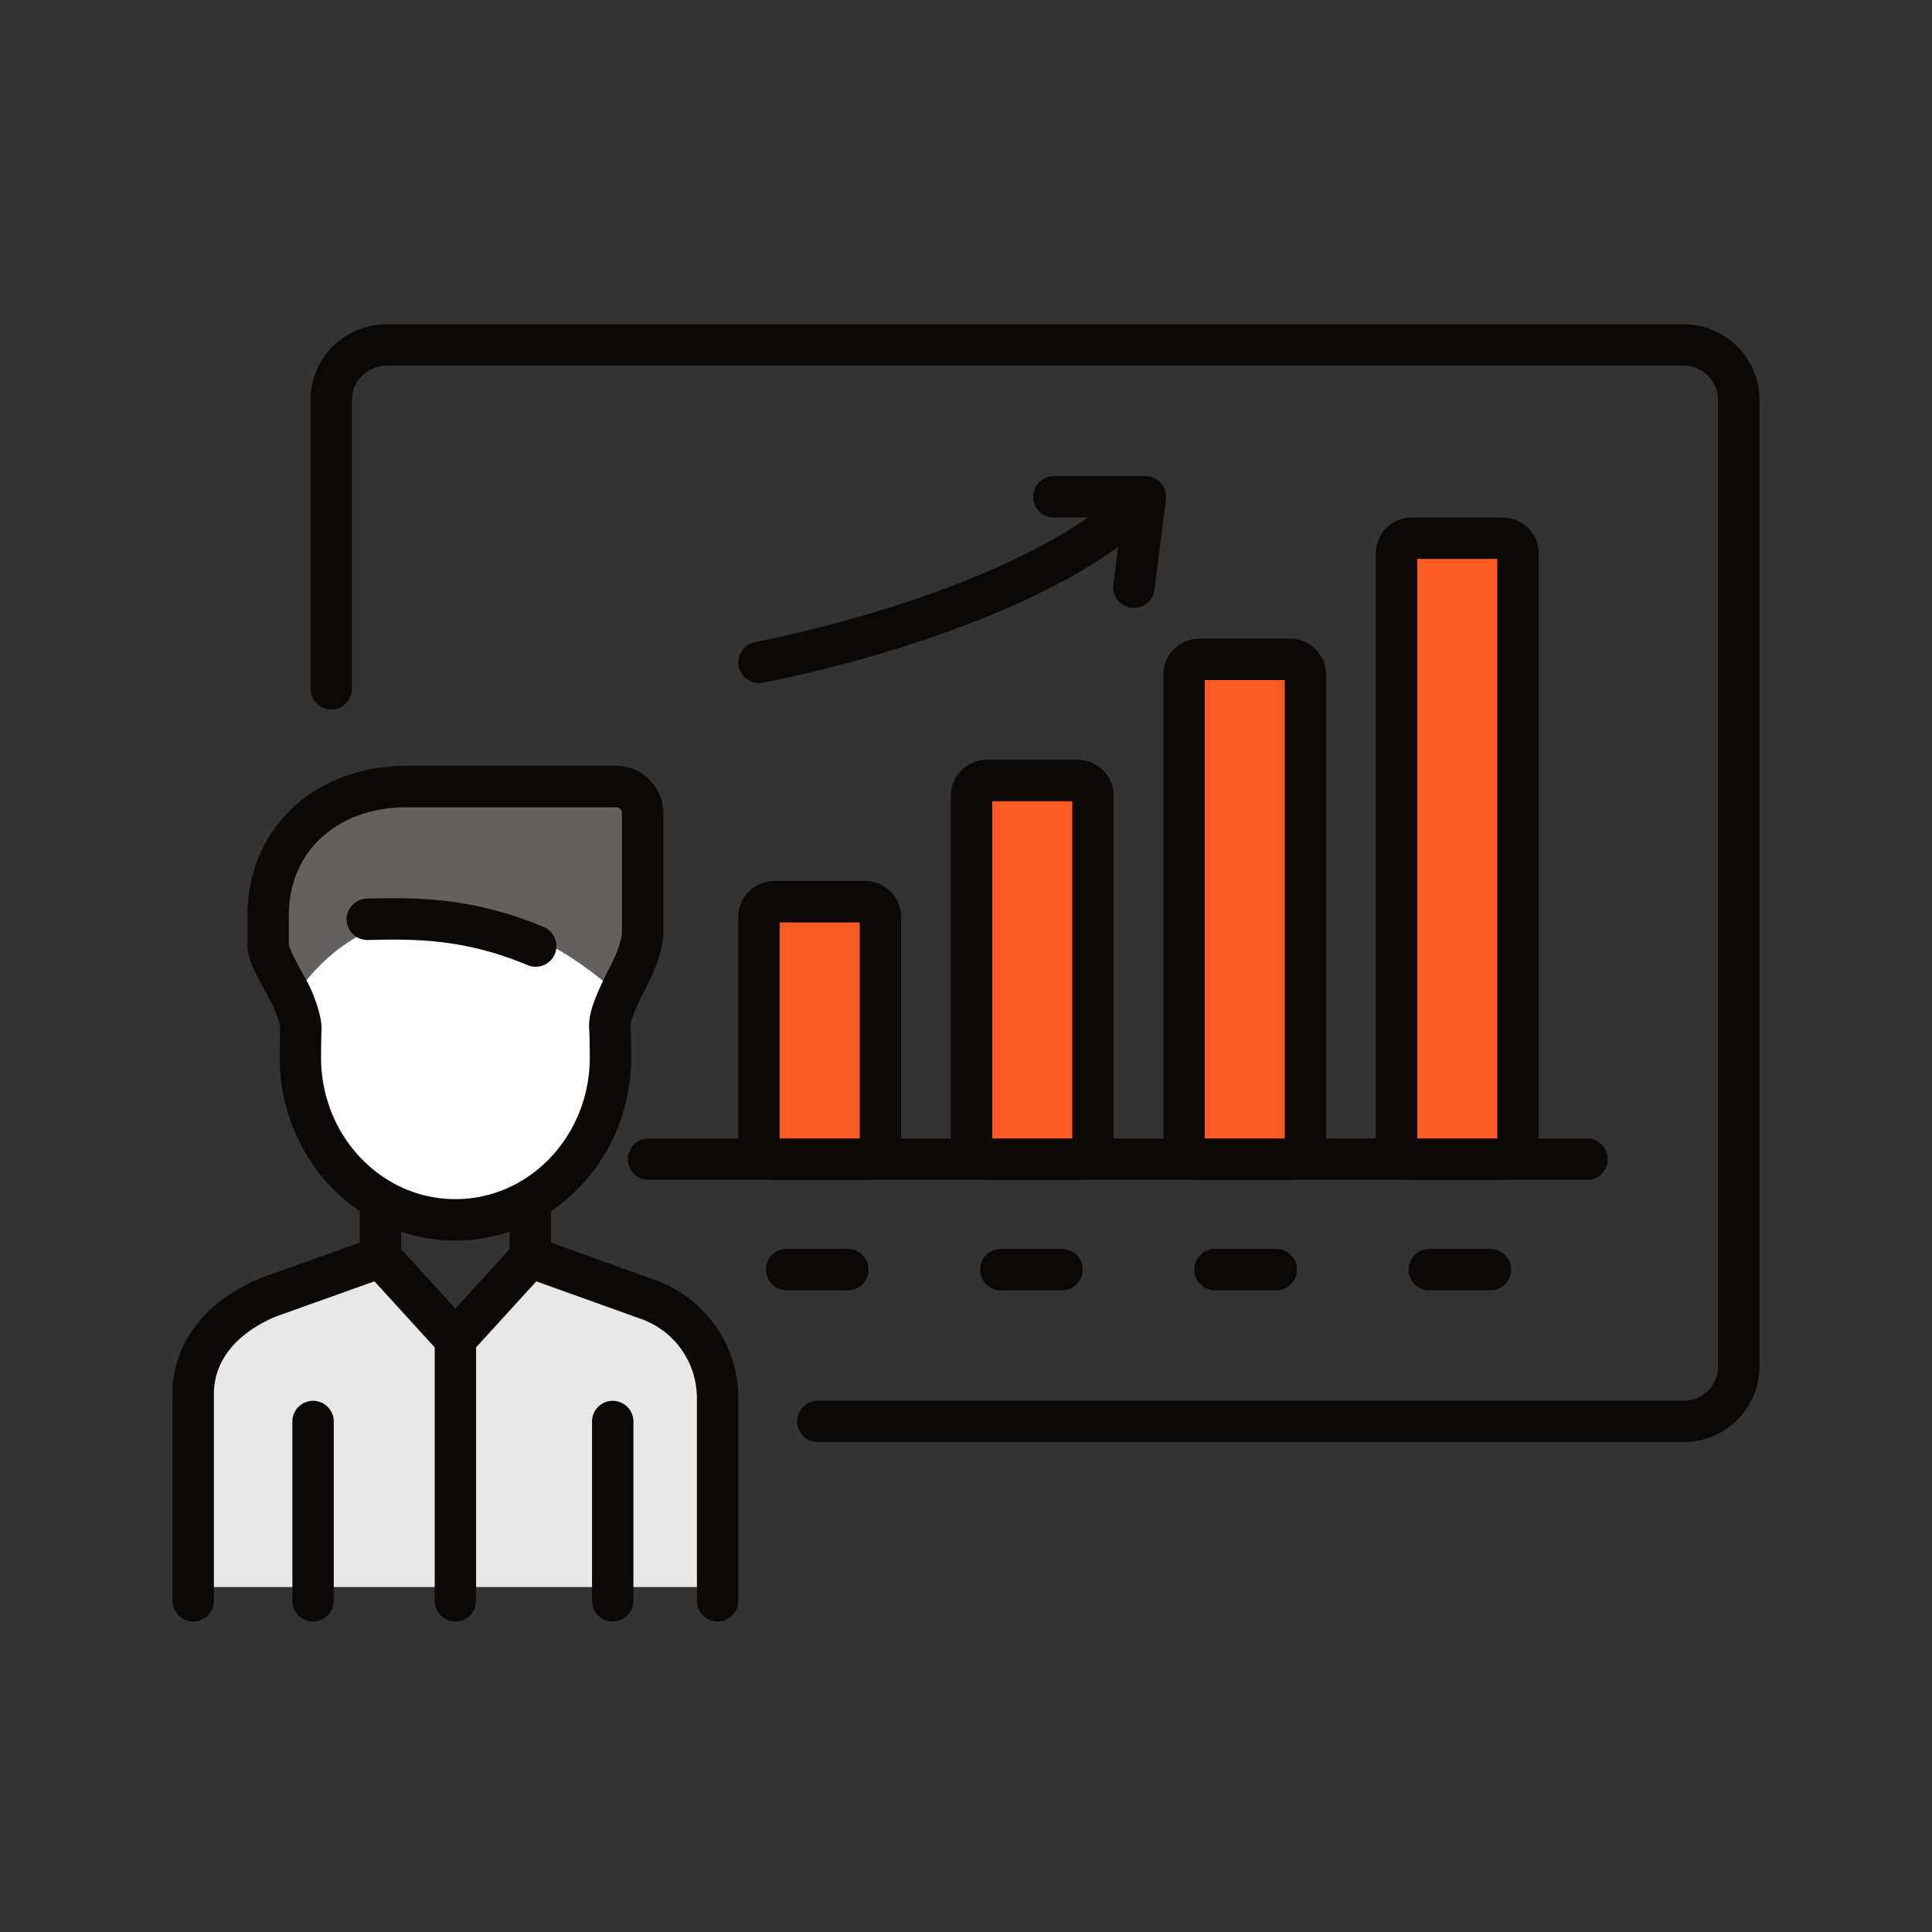 <svg width="140" height="140" fill="none" xmlns="http://www.w3.org/2000/svg"><rect width="100%" height="100%" fill="#333333" stroke="none"/><path d="M59.266 103H122a4 4 0 004-4V29a4 4 0 00-4-4H28a4 4 0 00-4 4v20.917M47 84h68m-58 8h4.435m11.087 0h4.434m11.087 0h4.435m11.087 0H108" stroke="#0C0806" stroke-width="3" stroke-linecap="round"/><path d="M55 66.439c0-.606.492-1.097 1.1-1.097h6.6c.607 0 1.1.49 1.1 1.097v16.463c0 .607-.492 1.098-1.1 1.098h-6.6c-.608 0-1.1-.491-1.1-1.098V66.44zm15.4-8.781c0-.606.492-1.097 1.1-1.097h6.6c.608 0 1.1.491 1.1 1.097v25.244c0 .607-.493 1.098-1.1 1.098h-6.6c-.608 0-1.1-.491-1.1-1.098V57.658zm15.4-8.78c0-.606.493-1.097 1.1-1.097h6.6c.608 0 1.1.49 1.1 1.097v34.024c0 .607-.492 1.098-1.1 1.098h-6.6c-.608 0-1.1-.491-1.1-1.098V48.878zm15.4-8.78c0-.607.492-1.098 1.1-1.098h6.6c.608 0 1.1.491 1.1 1.098v42.804c0 .607-.492 1.098-1.1 1.098h-6.6c-.608 0-1.1-.491-1.1-1.098V40.098z" fill="#FC5B21"/><path d="M55 66.439c0-.606.492-1.097 1.1-1.097h6.6c.607 0 1.1.49 1.1 1.097v16.463c0 .607-.492 1.098-1.1 1.098h-6.6c-.608 0-1.1-.491-1.1-1.098V66.44zm15.4-8.781c0-.606.492-1.097 1.1-1.097h6.6c.608 0 1.1.491 1.1 1.097v25.244c0 .607-.493 1.098-1.1 1.098h-6.6c-.608 0-1.1-.491-1.1-1.098V57.658zm15.4-8.78c0-.606.493-1.097 1.1-1.097h6.6c.608 0 1.1.49 1.1 1.097v34.024c0 .607-.492 1.098-1.1 1.098h-6.6c-.608 0-1.1-.491-1.1-1.098V48.878zm15.4-8.78c0-.607.492-1.098 1.1-1.098h6.6c.608 0 1.1.491 1.1 1.098v42.804c0 .607-.492 1.098-1.1 1.098h-6.6c-.608 0-1.1-.491-1.1-1.098V40.098z" stroke="#0C0806" stroke-width="3"/><path d="M55 48s19.723-3.622 28-12m0 0h-6.633M83 36l-.83 6.553" stroke="#0C0806" stroke-width="3" stroke-linecap="round" stroke-linejoin="round"/><path d="M46.974 94.091L38.43 91 33 97l-5.429-6s-4.413 1.121-8.142 2.727C15.699 95.333 14 97.546 14 101.91V115h38v-13.724c0-3.22-2.01-6.094-5.026-7.185z" fill="#E8E8E8"/><path d="M47 68.421l-1.706 3.807-1.137 7.07-1.706 5.439-5.686 2.72-7.961.543-6.255-5.983-1.706-9.245L18 66.246l2.274-5.439 5.118-3.263L37.902 57l9.098.544V68.42z" fill="#fff"/><path d="M45.294 72.448c-10.235-9.38-19.902-7.172-24.45.552L18 66.38l2.274-5.518 5.118-3.31L37.902 57l9.098.552v11.034l-1.706 3.862z" fill="#63605F"/><path d="M26.616 66.616c3.314-.074 7.182-.16 12.203 1.94" stroke="#0C0806" stroke-width="3" stroke-linecap="round"/><path d="M21.186 116a1.5 1.5 0 003 0h-3zm3-12.991a1.5 1.5 0 00-3 0h3zm-3.007-30.668l1.371-.608-1.371.608zm.617 2.285l-1.496-.11 1.496.11zm24.04-4.487l1.36.63-1.36-.63zm-1.646 4.313l-1.494.13 1.494-.13zm-4.635 11.733l.903 1.198-.903-1.198zm-13.422-.244l-.944 1.166.944-1.166zm20.841 8.227l.507-1.411-.507 1.411zM50.5 116a1.5 1.5 0 003 0h-3zm-19 0a1.5 1.5 0 003 0h-3zm11.4 0a1.5 1.5 0 003 0h-3zm3-12.991a1.5 1.5 0 00-3 0h3zm-26.471-9l-.505-1.412-.04.014-.04.017.585 1.381zM14 100.982h1.5H14zM12.5 116a1.5 1.5 0 003 0h-3zm11.686 0v-12.991h-3V116h3zm5.231-57.5H44.7v-3H29.417v3zm15.654.462v8.47h3v-8.47h-3zM20.93 68.515v-2.133h-3v2.133h3zM44.699 58.5c.14 0 .372.14.372.462h3c0-1.845-1.445-3.462-3.372-3.462v3zm-15.282-3c-3.08 0-5.948 1.007-8.065 2.908-2.134 1.916-3.423 4.671-3.423 7.974h3c0-2.476.946-4.412 2.427-5.742 1.499-1.346 3.625-2.14 6.061-2.14v-3zM17.93 68.515c0 .524.184 1.044.326 1.396.161.398.37.817.571 1.2.454.86.805 1.44.981 1.837l2.743-1.215c-.224-.507-.748-1.41-1.07-2.02-.185-.353-.34-.668-.444-.926-.123-.306-.107-.366-.107-.272h-3zm5.334 8.107c0-.333.012-1.653.03-1.886l-2.993-.22c-.027.37-.037 1.824-.037 2.106h3zm21.808-9.19c0 .476-.201 1.222-.597 2.077l2.722 1.26c.465-1.003.875-2.218.875-3.337h-3zm-2.375 7.15c.024.279.041 1.649.041 2.04h3c0-.343-.015-1.862-.053-2.3l-2.988.26zm1.778-5.073c-.102.22-.251.51-.445.896-.185.368-.398.797-.595 1.237-.195.436-.39.913-.53 1.379-.131.438-.257 1-.208 1.562l2.988-.261c0 .007-.002-.12.094-.439.087-.29.223-.634.393-1.013.169-.376.356-.755.538-1.117.173-.344.358-.704.487-.983l-2.722-1.261zm-24.667 3.44c.08.178.224.538.34.91.057.186.1.354.127.492.03.154.024.2.026.166l2.992.219c.046-.625-.145-1.328-.28-1.764-.155-.501-.343-.97-.462-1.239l-2.743 1.215zm22.93 3.673c0 3.465-1.623 6.51-4.085 8.365l1.806 2.396c3.209-2.419 5.28-6.348 5.28-10.761h-3zm-15.66 8.153c-2.31-1.87-3.814-4.817-3.814-8.153h-3c0 4.249 1.919 8.05 4.926 10.485l1.888-2.332zm10.845 7.738l8.546 3.067 1.013-2.823-8.546-3.068-1.013 2.824zm12.578 8.785V116h3v-14.702h-3zM37.32 90.09l-5.428 5.954 2.216 2.022 5.429-5.954-2.217-2.022zm-5.82 6.965V116h3V97.055h-3zM45.9 116v-12.991h-3V116h3zm.568-20.42a6.079 6.079 0 014.032 5.718h3c0-3.83-2.41-7.246-6.019-8.541l-1.014 2.823zm-19.401-5.892l-8.143 2.909 1.01 2.825 8.142-2.909-1.01-2.825zm-.604 2.424l5.429 5.954 2.216-2.022-5.428-5.954-2.217 2.022zm10.466-5.18v4.169h3v-4.169h-3zm1.723-1.945a9.682 9.682 0 01-.975.647l1.503 2.596c.443-.257.87-.54 1.278-.847l-1.806-2.396zm-.975.647A9.29 9.29 0 0133 86.894v3a12.29 12.29 0 006.18-1.664l-1.503-2.596zM26.07 86.932v4.169h3v-4.169h-3zm6.93-.038a9.29 9.29 0 01-4.677-1.26L26.82 88.23A12.29 12.29 0 0033 89.894v-3zm-4.677-1.26a9.72 9.72 0 01-1.246-.859l-1.888 2.332a12.72 12.72 0 001.63 1.123l1.504-2.596zm-9.48 6.994c-4.249 1.8-6.343 4.963-6.343 8.354h3c0-1.973 1.163-4.173 4.514-5.592l-1.17-2.762zm-6.343 8.354V116h3v-15.018h-3z" fill="#0C0806"/></svg>